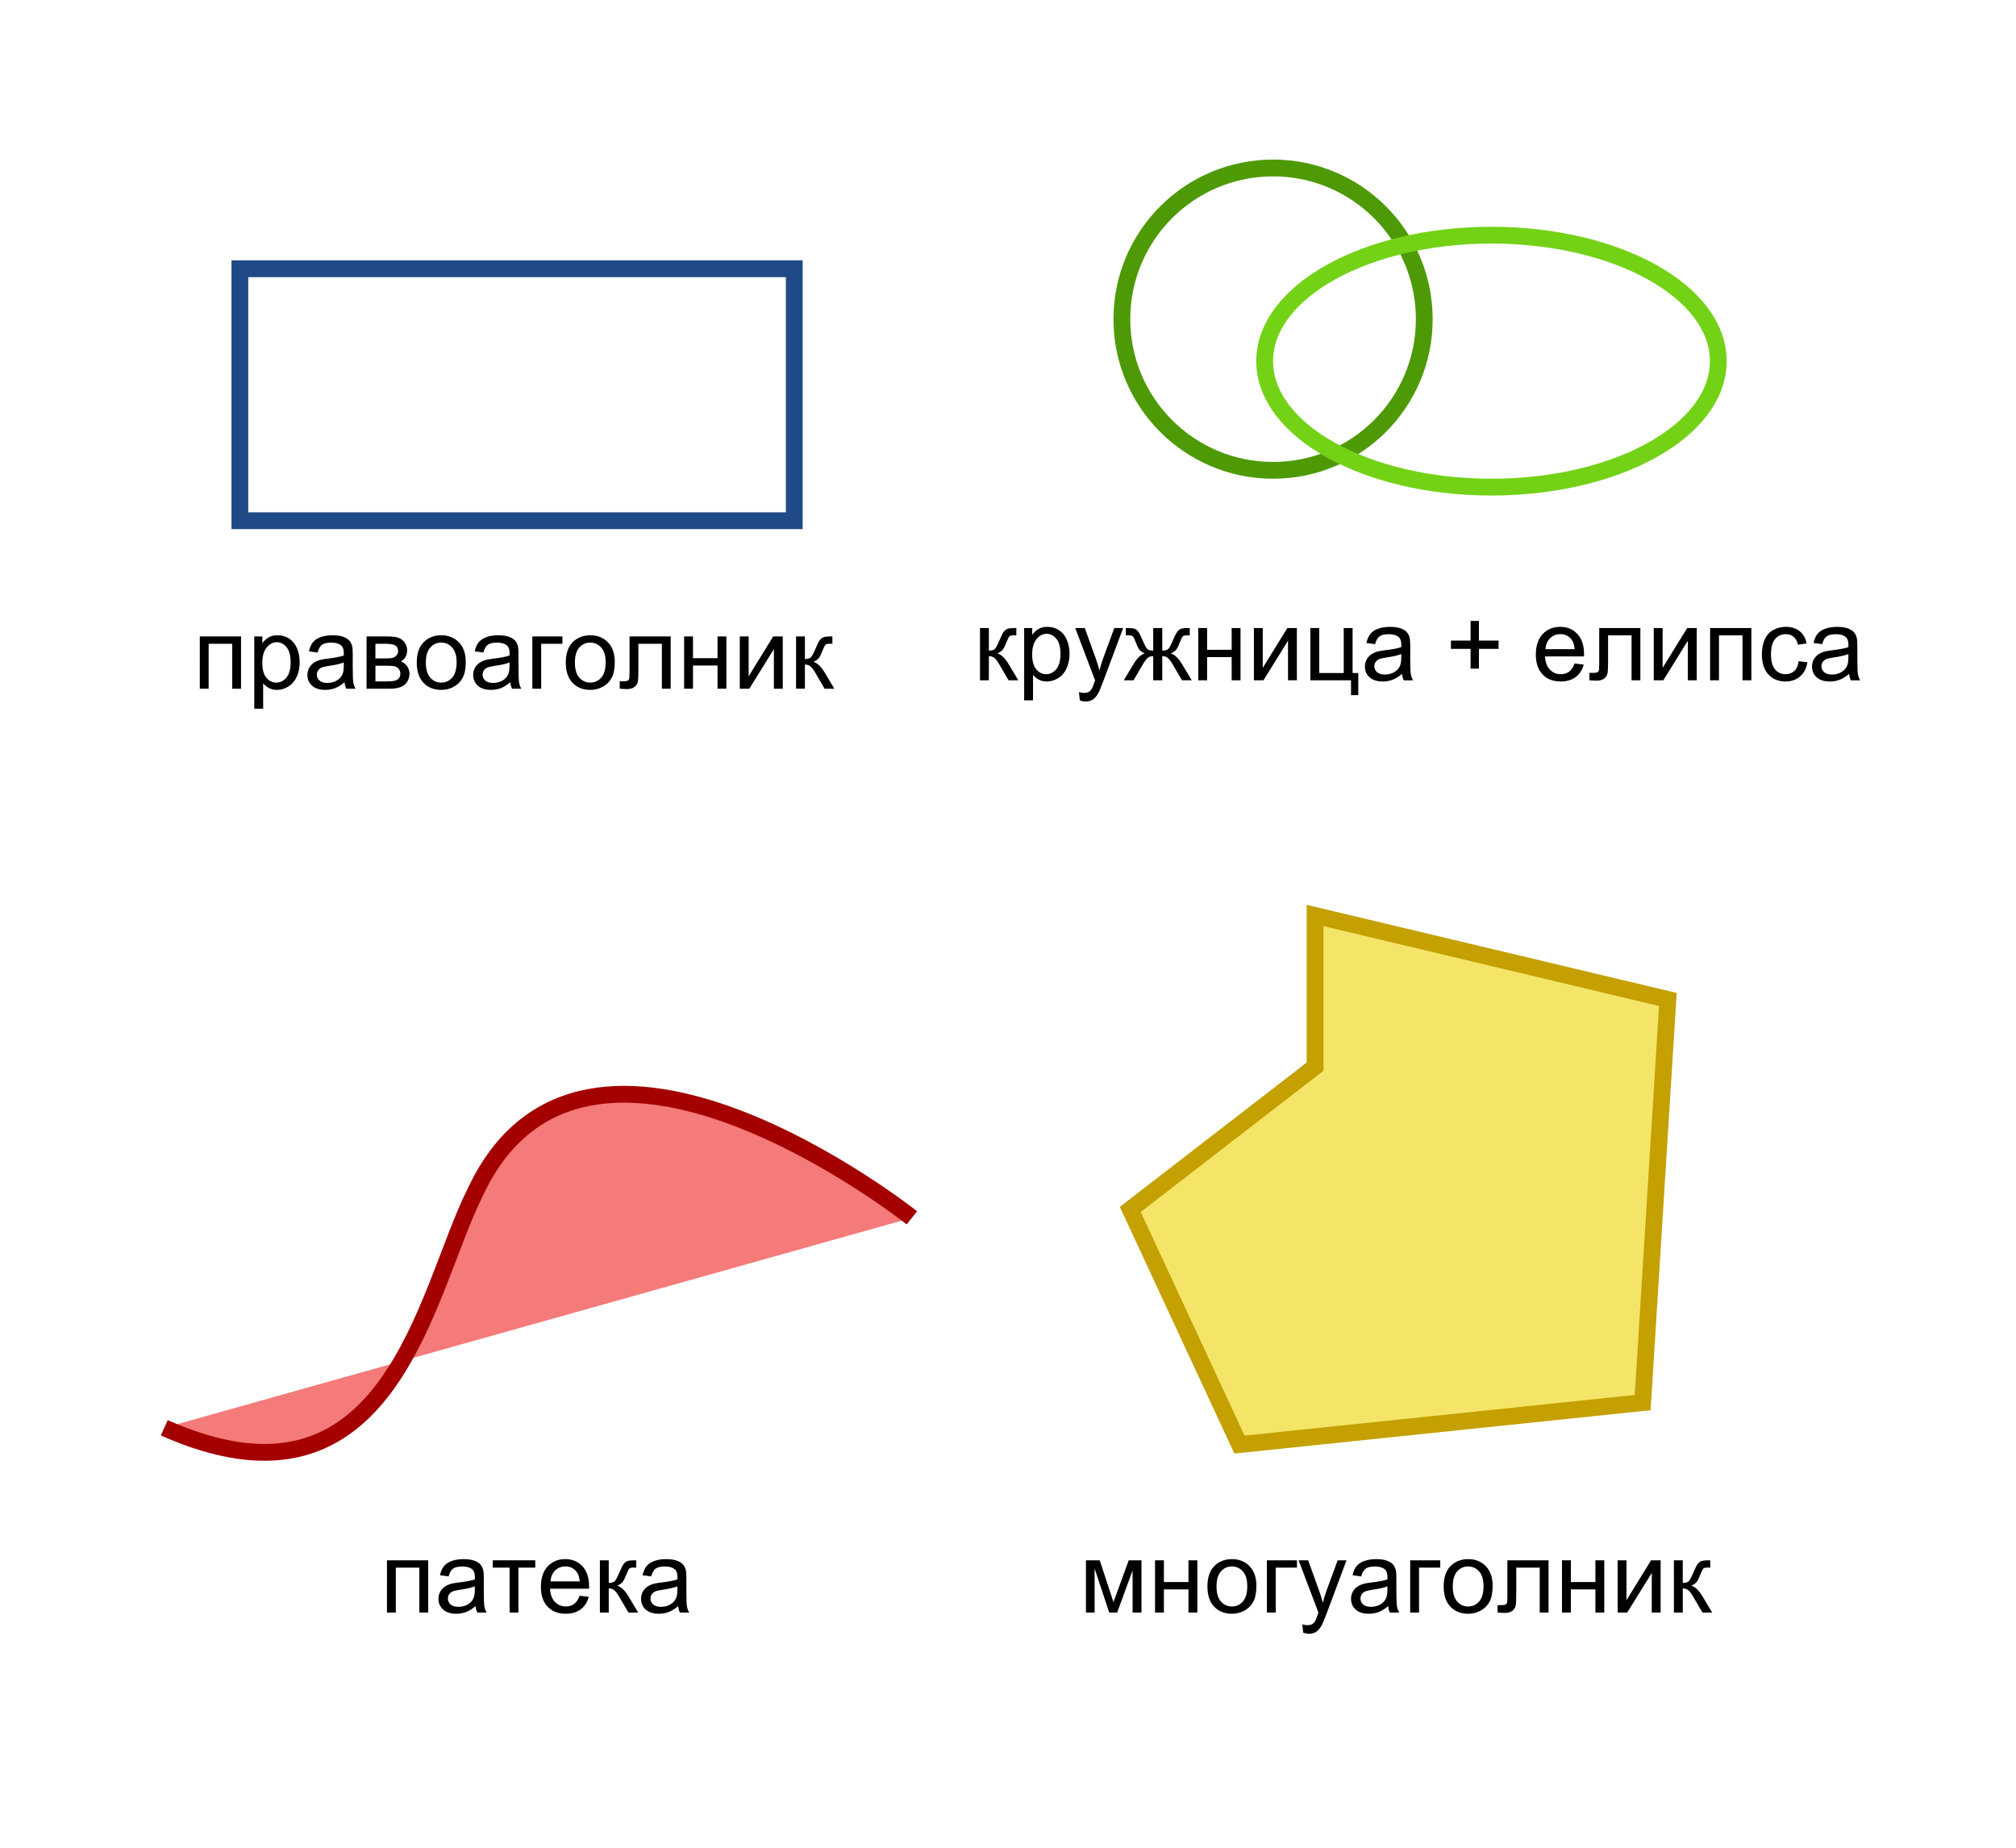 <?xml version="1.0" encoding="UTF-8" standalone="no"?>
<!-- Created by hand! -->

<svg
   xmlns:dc="http://purl.org/dc/elements/1.1/"
   xmlns:cc="http://creativecommons.org/ns#"
   xmlns:rdf="http://www.w3.org/1999/02/22-rdf-syntax-ns#"
   xmlns:svg="http://www.w3.org/2000/svg"
   xmlns="http://www.w3.org/2000/svg"
   xmlns:sodipodi="http://sodipodi.sourceforge.net/DTD/sodipodi-0.dtd"
   xmlns:inkscape="http://www.inkscape.org/namespaces/inkscape"
   version="1.0"
   width="240"
   height="220"
   id="svg2"
   inkscape:version="0.48.2 r9819"
   sodipodi:docname="SVG-Grundelemente_mk.svg">
  <defs
     id="defs24" />
  <sodipodi:namedview
     pagecolor="#ffffff"
     bordercolor="#666666"
     borderopacity="1"
     objecttolerance="10"
     gridtolerance="10"
     guidetolerance="10"
     inkscape:pageopacity="0"
     inkscape:pageshadow="2"
     inkscape:window-width="1440"
     inkscape:window-height="848"
     id="namedview22"
     showgrid="false"
     fit-margin-right="20"
     inkscape:zoom="2.7195313"
     inkscape:cx="113.70842"
     inkscape:cy="113.94222"
     inkscape:window-x="-8"
     inkscape:window-y="-8"
     inkscape:window-maximized="1"
     inkscape:current-layer="svg2" />
  <g
     id="g3019"
     transform="translate(7.556,0)">
    <path
       style="fill:none;stroke:#204a87;stroke-width:2"
       d="m 21,32 66,0 0,30 -66,0 z"
       id="rect4" />
    <g
       style=""
       id="text6">
      <path
         d="m 16.23,75.777 4.91,0 0,6.223 -1.055,0 0,-5.35 -2.801,0 0,5.35 -1.055,0 z"
         style=""
         id="path3033" />
      <path
         d="m 22.717,84.385 0,-8.607 0.961,0 0,0.809 c 0.227,-0.316 0.482,-0.554 0.768,-0.712 0.285,-0.158 0.631,-0.237 1.037,-0.237 0.531,6e-6 1,0.137 1.406,0.41 0.406,0.273 0.713,0.659 0.92,1.157 0.207,0.498 0.311,1.044 0.311,1.638 -7e-6,0.637 -0.114,1.21 -0.343,1.72 -0.229,0.51 -0.561,0.9 -0.996,1.172 -0.436,0.271 -0.894,0.407 -1.374,0.407 -0.352,0 -0.667,-0.074 -0.946,-0.223 -0.279,-0.148 -0.509,-0.336 -0.688,-0.562 l 0,3.029 z m 0.955,-5.461 c -2e-6,0.801 0.162,1.393 0.486,1.775 0.324,0.383 0.717,0.574 1.178,0.574 0.469,10e-7 0.87,-0.198 1.204,-0.595 0.334,-0.396 0.501,-1.011 0.501,-1.843 -5e-6,-0.793 -0.163,-1.387 -0.489,-1.781 -0.326,-0.395 -0.716,-0.592 -1.169,-0.592 -0.449,5e-6 -0.847,0.21 -1.192,0.63 -0.346,0.42 -0.519,1.03 -0.519,1.831 z"
         style=""
         id="path3035" />
      <path
         d="m 33.457,81.232 c -0.391,0.332 -0.767,0.566 -1.128,0.703 -0.361,0.137 -0.749,0.205 -1.163,0.205 -0.684,0 -1.209,-0.167 -1.576,-0.501 -0.367,-0.334 -0.551,-0.761 -0.551,-1.28 0,-0.305 0.069,-0.583 0.208,-0.835 0.139,-0.252 0.32,-0.454 0.545,-0.606 0.225,-0.152 0.478,-0.268 0.759,-0.346 0.207,-0.055 0.52,-0.107 0.938,-0.158 0.852,-0.102 1.479,-0.223 1.881,-0.363 0.004,-0.145 0.006,-0.236 0.006,-0.275 -5e-6,-0.43 -0.1,-0.732 -0.299,-0.908 -0.27,-0.238 -0.67,-0.357 -1.201,-0.357 -0.496,5e-6 -0.862,0.087 -1.099,0.261 -0.236,0.174 -0.411,0.481 -0.524,0.923 l -1.031,-0.141 c 0.094,-0.441 0.248,-0.798 0.463,-1.069 0.215,-0.271 0.525,-0.48 0.932,-0.627 0.406,-0.146 0.877,-0.22 1.412,-0.22 0.531,6e-6 0.963,0.063 1.295,0.188 0.332,0.125 0.576,0.282 0.732,0.472 0.156,0.189 0.266,0.429 0.328,0.718 0.035,0.18 0.053,0.504 0.053,0.973 l 0,1.406 c -6e-6,0.98 0.022,1.601 0.067,1.86 0.045,0.26 0.134,0.509 0.267,0.747 l -1.102,0 c -0.109,-0.219 -0.18,-0.475 -0.211,-0.768 z m -0.088,-2.355 c -0.383,0.156 -0.957,0.289 -1.723,0.398 -0.434,0.062 -0.74,0.133 -0.92,0.211 -0.18,0.078 -0.318,0.192 -0.416,0.343 -0.098,0.15 -0.146,0.317 -0.146,0.501 -1e-6,0.281 0.106,0.516 0.319,0.703 0.213,0.188 0.524,0.281 0.935,0.281 0.406,10e-7 0.768,-0.089 1.084,-0.267 0.316,-0.178 0.549,-0.421 0.697,-0.729 0.113,-0.238 0.17,-0.59 0.17,-1.055 z"
         style=""
         id="path3037" />
      <path
         d="m 36.082,75.777 2.432,0 c 0.598,6e-6 1.042,0.05 1.333,0.149 0.291,0.1 0.541,0.282 0.75,0.548 0.209,0.266 0.313,0.584 0.313,0.955 -5e-6,0.297 -0.062,0.556 -0.185,0.776 -0.123,0.221 -0.308,0.405 -0.554,0.554 0.293,0.098 0.536,0.28 0.729,0.548 0.193,0.268 0.29,0.585 0.29,0.952 -0.039,0.59 -0.25,1.027 -0.633,1.312 C 40.176,81.857 39.619,82 38.889,82 l -2.807,0 z m 1.055,2.619 1.125,0 c 0.449,4e-6 0.758,-0.023 0.926,-0.07 0.168,-0.047 0.318,-0.142 0.451,-0.284 0.133,-0.143 0.199,-0.313 0.199,-0.513 -5e-6,-0.328 -0.116,-0.557 -0.349,-0.686 -0.232,-0.129 -0.63,-0.193 -1.192,-0.193 l -1.16,0 z m 0,2.736 1.389,0 c 0.598,10e-7 1.008,-0.069 1.23,-0.208 0.223,-0.139 0.34,-0.378 0.352,-0.718 -5e-6,-0.199 -0.064,-0.384 -0.193,-0.554 -0.129,-0.17 -0.297,-0.277 -0.504,-0.322 -0.207,-0.045 -0.539,-0.067 -0.996,-0.067 l -1.277,0 z"
         style=""
         id="path3039" />
      <path
         d="m 42.059,78.889 c -10e-7,-1.152 0.32,-2.006 0.961,-2.561 0.535,-0.461 1.187,-0.691 1.957,-0.691 0.855,6e-6 1.555,0.28 2.098,0.841 0.543,0.561 0.814,1.335 0.814,2.323 -6e-6,0.801 -0.12,1.431 -0.36,1.89 -0.24,0.459 -0.59,0.815 -1.049,1.069 -0.459,0.254 -0.96,0.381 -1.503,0.381 -0.871,0 -1.575,-0.279 -2.112,-0.838 -0.537,-0.559 -0.806,-1.363 -0.806,-2.414 z m 1.084,0 c -10e-7,0.797 0.174,1.394 0.521,1.79 0.348,0.396 0.785,0.595 1.312,0.595 0.523,10e-7 0.959,-0.199 1.307,-0.598 0.348,-0.398 0.521,-1.006 0.521,-1.822 -5e-6,-0.77 -0.175,-1.353 -0.524,-1.749 -0.35,-0.396 -0.784,-0.595 -1.304,-0.595 -0.527,5e-6 -0.965,0.197 -1.312,0.592 -0.348,0.395 -0.521,0.99 -0.521,1.787 z"
         style=""
         id="path3041" />
      <path
         d="m 53.191,81.232 c -0.391,0.332 -0.767,0.566 -1.128,0.703 -0.361,0.137 -0.749,0.205 -1.163,0.205 -0.684,0 -1.209,-0.167 -1.576,-0.501 -0.367,-0.334 -0.551,-0.761 -0.551,-1.28 0,-0.305 0.069,-0.583 0.208,-0.835 0.139,-0.252 0.32,-0.454 0.545,-0.606 0.225,-0.152 0.478,-0.268 0.759,-0.346 0.207,-0.055 0.52,-0.107 0.938,-0.158 0.852,-0.102 1.479,-0.223 1.881,-0.363 0.004,-0.145 0.006,-0.236 0.006,-0.275 -5e-6,-0.43 -0.1,-0.732 -0.299,-0.908 -0.27,-0.238 -0.67,-0.357 -1.201,-0.357 -0.496,5e-6 -0.862,0.087 -1.099,0.261 -0.236,0.174 -0.411,0.481 -0.524,0.923 l -1.031,-0.141 c 0.094,-0.441 0.248,-0.798 0.463,-1.069 0.215,-0.271 0.525,-0.48 0.932,-0.627 0.406,-0.146 0.877,-0.22 1.412,-0.22 0.531,6e-6 0.963,0.063 1.295,0.188 0.332,0.125 0.576,0.282 0.732,0.472 0.156,0.189 0.266,0.429 0.328,0.718 0.035,0.18 0.053,0.504 0.053,0.973 l 0,1.406 c -6e-6,0.98 0.022,1.601 0.067,1.86 0.045,0.26 0.134,0.509 0.267,0.747 l -1.102,0 c -0.109,-0.219 -0.18,-0.475 -0.211,-0.768 z m -0.088,-2.355 c -0.383,0.156 -0.957,0.289 -1.723,0.398 -0.434,0.062 -0.74,0.133 -0.92,0.211 -0.18,0.078 -0.318,0.192 -0.416,0.343 -0.098,0.15 -0.146,0.317 -0.146,0.501 -1e-6,0.281 0.106,0.516 0.319,0.703 0.213,0.188 0.524,0.281 0.935,0.281 0.406,10e-7 0.768,-0.089 1.084,-0.267 0.316,-0.178 0.549,-0.421 0.697,-0.729 0.113,-0.238 0.17,-0.59 0.17,-1.055 z"
         style=""
         id="path3043" />
      <path
         d="m 55.816,75.777 3.58,0 0,0.873 -2.525,0 0,5.35 -1.055,0 z"
         style=""
         id="path3045" />
      <path
         d="m 59.801,78.889 c 0,-1.152 0.32,-2.006 0.961,-2.561 0.535,-0.461 1.187,-0.691 1.957,-0.691 0.855,6e-6 1.555,0.28 2.098,0.841 0.543,0.561 0.814,1.335 0.814,2.323 -6e-6,0.801 -0.12,1.431 -0.36,1.89 -0.24,0.459 -0.59,0.815 -1.049,1.069 -0.459,0.254 -0.96,0.381 -1.503,0.381 -0.871,0 -1.575,-0.279 -2.112,-0.838 -0.537,-0.559 -0.806,-1.363 -0.806,-2.414 z m 1.084,0 c -2e-6,0.797 0.174,1.394 0.521,1.79 0.348,0.396 0.785,0.595 1.312,0.595 0.523,10e-7 0.959,-0.199 1.307,-0.598 0.348,-0.398 0.521,-1.006 0.521,-1.822 -5e-6,-0.77 -0.175,-1.353 -0.524,-1.749 -0.35,-0.396 -0.784,-0.595 -1.304,-0.595 -0.527,5e-6 -0.965,0.197 -1.312,0.592 -0.348,0.395 -0.521,0.99 -0.521,1.787 z"
         style=""
         id="path3047" />
      <path
         d="m 67.389,75.777 4.898,0 0,6.223 -1.049,0 0,-5.35 -2.795,0 0,3.1 c -2e-6,0.723 -0.023,1.199 -0.07,1.43 -0.047,0.23 -0.176,0.432 -0.387,0.604 -0.211,0.172 -0.516,0.258 -0.914,0.258 -0.246,0 -0.529,-0.016 -0.85,-0.047 l 0,-0.879 0.463,0 c 0.219,10e-7 0.375,-0.022 0.469,-0.067 0.094,-0.045 0.156,-0.116 0.188,-0.214 0.031,-0.098 0.047,-0.416 0.047,-0.955 z"
         style=""
         id="path3049" />
      <path
         d="m 73.887,75.777 1.055,0 0,2.59 2.924,0 0,-2.59 1.055,0 0,6.223 -1.055,0 0,-2.76 -2.924,0 0,2.76 -1.055,0 z"
         style=""
         id="path3051" />
      <path
         d="m 80.514,75.777 1.055,0 0,4.746 2.924,-4.746 1.137,0 0,6.223 -1.055,0 0,-4.717 L 81.65,82 80.514,82 z"
         style=""
         id="path3053" />
      <path
         d="m 87.211,75.777 1.055,0 0,2.689 c 0.336,3e-6 0.571,-0.064 0.706,-0.193 0.135,-0.129 0.333,-0.504 0.595,-1.125 0.207,-0.492 0.375,-0.816 0.504,-0.973 0.129,-0.156 0.277,-0.262 0.445,-0.316 0.168,-0.055 0.437,-0.082 0.809,-0.082 l 0.211,0 0,0.873 -0.293,-0.006 c -0.277,6e-6 -0.455,0.041 -0.533,0.123 -0.082,0.086 -0.207,0.342 -0.375,0.768 -0.16,0.406 -0.307,0.688 -0.439,0.844 -0.133,0.156 -0.338,0.299 -0.615,0.428 0.453,0.121 0.898,0.543 1.336,1.266 L 91.77,82 l -1.16,0 -1.125,-1.928 c -0.23,-0.387 -0.432,-0.642 -0.604,-0.765 -0.172,-0.123 -0.377,-0.185 -0.615,-0.185 l 0,2.877 -1.055,0 z"
         style=""
         id="path3055" />
    </g>
    <g
       id="g3003">
      <path
         style="fill:none;stroke:#4e9a06;stroke-width:2"
         d="m 162,38 c 0,9.941 -8.059,18 -18,18 -9.941,0 -18,-8.059 -18,-18 0,-9.941 8.059,-18 18,-18 9.941,0 18,8.059 18,18 z"
         id="circle8" />
      <path
         style="fill:none;stroke:#73d216;stroke-width:2"
         d="m 197,43 c 0,8.284 -12.088,15 -27,15 -14.912,0 -27,-6.716 -27,-15 0,-8.284 12.088,-15 27,-15 14.912,0 27,6.716 27,15 z"
         id="ellipse10" />
    </g>
    <g
       style=""
       id="text12">
      <path
         d="m 109.111,74.777 1.055,0 0,2.689 c 0.336,3e-6 0.571,-0.064 0.706,-0.193 0.135,-0.129 0.333,-0.504 0.595,-1.125 0.207,-0.492 0.375,-0.816 0.504,-0.973 0.129,-0.156 0.277,-0.262 0.445,-0.316 0.168,-0.055 0.437,-0.082 0.809,-0.082 l 0.211,0 0,0.873 -0.293,-0.006 c -0.277,6e-6 -0.455,0.041 -0.533,0.123 -0.082,0.086 -0.207,0.342 -0.375,0.768 -0.16,0.406 -0.307,0.688 -0.439,0.844 -0.133,0.156 -0.338,0.299 -0.615,0.428 0.453,0.121 0.898,0.543 1.336,1.266 L 113.67,81 l -1.16,0 -1.125,-1.928 c -0.23,-0.387 -0.432,-0.642 -0.604,-0.765 -0.172,-0.123 -0.377,-0.185 -0.615,-0.185 l 0,2.877 -1.055,0 z"
         style=""
         id="path3060" />
      <path
         d="m 114.367,83.385 0,-8.607 0.961,0 0,0.809 c 0.227,-0.316 0.482,-0.554 0.768,-0.712 0.285,-0.158 0.631,-0.237 1.037,-0.237 0.531,6e-6 1,0.137 1.406,0.41 0.406,0.273 0.713,0.659 0.92,1.157 0.207,0.498 0.311,1.044 0.311,1.638 0,0.637 -0.114,1.21 -0.343,1.72 -0.229,0.51 -0.561,0.9 -0.996,1.172 -0.436,0.271 -0.894,0.407 -1.374,0.407 -0.352,0 -0.667,-0.074 -0.946,-0.223 -0.279,-0.148 -0.509,-0.336 -0.688,-0.562 l 0,3.029 z m 0.955,-5.461 c -1e-5,0.801 0.162,1.393 0.486,1.775 0.324,0.383 0.717,0.574 1.178,0.574 0.469,10e-7 0.87,-0.198 1.204,-0.595 0.334,-0.396 0.501,-1.011 0.501,-1.843 -1e-5,-0.793 -0.163,-1.387 -0.489,-1.781 -0.326,-0.395 -0.716,-0.592 -1.169,-0.592 -0.449,5e-6 -0.847,0.21 -1.192,0.63 -0.346,0.42 -0.519,1.03 -0.519,1.831 z"
         style=""
         id="path3062" />
      <path
         d="m 121,83.396 -0.117,-0.99 c 0.23,0.062 0.432,0.094 0.604,0.094 0.234,-10e-7 0.422,-0.039 0.562,-0.117 0.141,-0.078 0.256,-0.188 0.346,-0.328 0.066,-0.105 0.174,-0.367 0.322,-0.785 0.019,-0.059 0.051,-0.145 0.094,-0.258 l -2.361,-6.234 1.137,0 1.295,3.604 c 0.168,0.457 0.318,0.938 0.451,1.441 0.121,-0.484 0.266,-0.957 0.434,-1.418 l 1.33,-3.627 1.055,0 -2.367,6.328 c -0.254,0.684 -0.451,1.154 -0.592,1.412 -0.188,0.348 -0.402,0.603 -0.645,0.765 -0.242,0.162 -0.531,0.243 -0.867,0.243 -0.203,-3e-6 -0.43,-0.043 -0.68,-0.129 z"
         style=""
         id="path3064" />
      <path
         d="m 130.809,74.777 0,2.689 c 0.336,3e-6 0.572,-0.064 0.709,-0.193 0.137,-0.129 0.336,-0.504 0.598,-1.125 0.246,-0.59 0.467,-0.967 0.662,-1.131 0.191,-0.16 0.496,-0.24 0.914,-0.24 l 0.387,0 0,0.873 -0.287,-0.006 c -0.281,6e-6 -0.461,0.041 -0.539,0.123 -0.082,0.086 -0.207,0.342 -0.375,0.768 -0.156,0.406 -0.301,0.688 -0.434,0.844 -0.133,0.156 -0.34,0.299 -0.621,0.428 0.457,0.121 0.902,0.543 1.336,1.266 L 134.318,81 l -1.16,0 -1.131,-1.928 c -0.23,-0.391 -0.432,-0.646 -0.604,-0.768 -0.172,-0.121 -0.377,-0.182 -0.615,-0.182 l 0,2.877 -1.078,0 0,-2.877 c -0.234,3e-6 -0.438,0.06 -0.609,0.179 -0.172,0.119 -0.373,0.376 -0.604,0.771 L 127.387,81 l -1.16,0 1.154,-1.928 c 0.438,-0.723 0.885,-1.145 1.342,-1.266 -0.313,-0.145 -0.531,-0.302 -0.656,-0.472 -0.125,-0.17 -0.313,-0.575 -0.562,-1.216 -0.086,-0.215 -0.178,-0.348 -0.275,-0.398 -0.102,-0.051 -0.252,-0.076 -0.451,-0.076 -0.051,6e-6 -0.154,0.002 -0.311,0.006 l 0,-0.873 0.146,0 c 0.406,6e-6 0.692,0.024 0.858,0.073 0.166,0.049 0.314,0.152 0.445,0.311 0.131,0.158 0.302,0.487 0.513,0.987 0.258,0.613 0.454,0.986 0.589,1.119 0.135,0.133 0.372,0.199 0.712,0.199 l 0,-2.689 z"
         style=""
         id="path3066" />
      <path
         d="m 135.092,74.777 1.055,0 0,2.59 2.924,0 0,-2.59 1.055,0 0,6.223 -1.055,0 0,-2.76 -2.924,0 0,2.76 -1.055,0 z"
         style=""
         id="path3068" />
      <path
         d="m 141.719,74.777 1.055,0 0,4.746 2.924,-4.746 1.137,0 0,6.223 -1.055,0 0,-4.717 L 142.855,81 l -1.137,0 z"
         style=""
         id="path3070" />
      <path
         d="m 148.439,74.777 1.055,0 0,5.355 2.918,0 0,-5.355 1.055,0 0,5.355 0.68,0 0,2.631 -0.867,0 0,-1.764 -4.84,0 z"
         style=""
         id="path3072" />
      <path
         d="m 159.35,80.232 c -0.391,0.332 -0.767,0.566 -1.128,0.703 -0.361,0.137 -0.749,0.205 -1.163,0.205 -0.684,0 -1.209,-0.167 -1.576,-0.501 -0.367,-0.334 -0.551,-0.761 -0.551,-1.28 0,-0.305 0.069,-0.583 0.208,-0.835 0.139,-0.252 0.32,-0.454 0.545,-0.606 0.225,-0.152 0.478,-0.268 0.759,-0.346 0.207,-0.055 0.52,-0.107 0.938,-0.158 0.852,-0.102 1.479,-0.223 1.881,-0.363 0.004,-0.145 0.006,-0.236 0.006,-0.275 -1e-5,-0.43 -0.1,-0.732 -0.299,-0.908 -0.27,-0.238 -0.67,-0.357 -1.201,-0.357 -0.496,5e-6 -0.862,0.087 -1.099,0.261 -0.236,0.174 -0.411,0.481 -0.524,0.923 l -1.031,-0.141 c 0.094,-0.441 0.248,-0.798 0.463,-1.069 0.215,-0.271 0.525,-0.48 0.932,-0.627 0.406,-0.146 0.877,-0.22 1.412,-0.22 0.531,6e-6 0.963,0.063 1.295,0.188 0.332,0.125 0.576,0.282 0.732,0.472 0.156,0.189 0.266,0.429 0.328,0.718 0.035,0.18 0.053,0.504 0.053,0.973 l 0,1.406 c 0,0.98 0.022,1.601 0.067,1.86 0.045,0.26 0.134,0.509 0.267,0.747 l -1.102,0 c -0.109,-0.219 -0.18,-0.475 -0.211,-0.768 z m -0.088,-2.355 c -0.383,0.156 -0.957,0.289 -1.723,0.398 -0.434,0.062 -0.74,0.133 -0.92,0.211 -0.18,0.078 -0.318,0.192 -0.416,0.343 -0.098,0.15 -0.146,0.317 -0.146,0.501 0,0.281 0.106,0.516 0.319,0.703 0.213,0.188 0.524,0.281 0.935,0.281 0.406,10e-7 0.768,-0.089 1.084,-0.267 0.316,-0.178 0.549,-0.421 0.697,-0.729 0.113,-0.238 0.17,-0.59 0.17,-1.055 z"
         style=""
         id="path3074" />
      <path
         d="m 167.512,79.611 0,-2.355 -2.338,0 0,-0.984 2.338,0 0,-2.338 0.996,0 0,2.338 2.338,0 0,0.984 -2.338,0 0,2.355 z"
         style=""
         id="path3076" />
      <path
         d="m 179.893,78.996 1.09,0.135 c -0.172,0.637 -0.49,1.131 -0.955,1.482 -0.465,0.352 -1.059,0.527 -1.781,0.527 -0.91,0 -1.632,-0.28 -2.165,-0.841 -0.533,-0.561 -0.8,-1.347 -0.8,-2.358 0,-1.047 0.27,-1.859 0.809,-2.438 0.539,-0.578 1.238,-0.867 2.098,-0.867 0.832,6e-6 1.512,0.283 2.039,0.85 0.527,0.566 0.791,1.363 0.791,2.391 -1e-5,0.062 -0.002,0.156 -0.006,0.281 l -4.641,0 c 0.039,0.684 0.232,1.207 0.58,1.57 0.348,0.363 0.781,0.545 1.301,0.545 0.387,10e-7 0.717,-0.102 0.99,-0.305 0.273,-0.203 0.49,-0.527 0.65,-0.973 z m -3.463,-1.705 3.475,0 c -0.047,-0.523 -0.18,-0.916 -0.398,-1.178 -0.336,-0.406 -0.771,-0.609 -1.307,-0.609 -0.484,6e-6 -0.892,0.162 -1.222,0.486 -0.33,0.324 -0.513,0.758 -0.548,1.301 z"
         style=""
         id="path3078" />
      <path
         d="m 182.828,74.777 4.898,0 0,6.223 -1.049,0 0,-5.35 -2.795,0 0,3.1 c 0,0.723 -0.023,1.199 -0.07,1.43 -0.047,0.23 -0.176,0.432 -0.387,0.604 -0.211,0.172 -0.516,0.258 -0.914,0.258 -0.246,0 -0.529,-0.016 -0.85,-0.047 l 0,-0.879 0.463,0 c 0.219,10e-7 0.375,-0.022 0.469,-0.067 0.094,-0.045 0.156,-0.116 0.188,-0.214 0.031,-0.098 0.047,-0.416 0.047,-0.955 z"
         style=""
         id="path3080" />
      <path
         d="m 189.32,74.777 1.055,0 0,4.746 2.924,-4.746 1.137,0 0,6.223 -1.055,0 0,-4.717 L 190.457,81 l -1.137,0 z"
         style=""
         id="path3082" />
      <path
         d="m 196.029,74.777 4.91,0 0,6.223 -1.055,0 0,-5.35 -2.801,0 0,5.35 -1.055,0 z"
         style=""
         id="path3084" />
      <path
         d="m 206.576,78.721 1.037,0.135 c -0.113,0.715 -0.403,1.274 -0.87,1.679 -0.467,0.404 -1.04,0.606 -1.72,0.606 -0.852,0 -1.536,-0.278 -2.054,-0.835 -0.518,-0.557 -0.776,-1.354 -0.776,-2.394 0,-0.672 0.111,-1.26 0.334,-1.764 0.223,-0.504 0.562,-0.882 1.017,-1.134 0.455,-0.252 0.95,-0.378 1.485,-0.378 0.676,6e-6 1.229,0.171 1.658,0.513 0.43,0.342 0.705,0.827 0.826,1.456 l -1.025,0.158 c -0.098,-0.418 -0.271,-0.732 -0.519,-0.943 -0.248,-0.211 -0.548,-0.316 -0.899,-0.316 -0.531,6e-6 -0.963,0.19 -1.295,0.571 -0.332,0.381 -0.498,0.983 -0.498,1.808 0,0.836 0.16,1.443 0.48,1.822 0.32,0.379 0.738,0.568 1.254,0.568 0.414,10e-7 0.76,-0.127 1.037,-0.381 0.277,-0.254 0.453,-0.645 0.527,-1.172 z"
         style=""
         id="path3086" />
      <path
         d="m 212.576,80.232 c -0.391,0.332 -0.767,0.566 -1.128,0.703 -0.361,0.137 -0.749,0.205 -1.163,0.205 -0.684,0 -1.209,-0.167 -1.576,-0.501 -0.367,-0.334 -0.551,-0.761 -0.551,-1.28 0,-0.305 0.069,-0.583 0.208,-0.835 0.139,-0.252 0.32,-0.454 0.545,-0.606 0.225,-0.152 0.478,-0.268 0.759,-0.346 0.207,-0.055 0.52,-0.107 0.938,-0.158 0.852,-0.102 1.479,-0.223 1.881,-0.363 0.004,-0.145 0.006,-0.236 0.006,-0.275 0,-0.43 -0.1,-0.732 -0.299,-0.908 -0.27,-0.238 -0.67,-0.357 -1.201,-0.357 -0.496,5e-6 -0.862,0.087 -1.099,0.261 -0.236,0.174 -0.411,0.481 -0.524,0.923 l -1.031,-0.141 c 0.094,-0.441 0.248,-0.798 0.463,-1.069 0.215,-0.271 0.525,-0.48 0.932,-0.627 0.406,-0.146 0.877,-0.22 1.412,-0.22 0.531,6e-6 0.963,0.063 1.295,0.188 0.332,0.125 0.576,0.282 0.732,0.472 0.156,0.189 0.266,0.429 0.328,0.718 0.035,0.18 0.053,0.504 0.053,0.973 l 0,1.406 c -1e-5,0.98 0.022,1.601 0.067,1.86 0.045,0.26 0.134,0.509 0.267,0.747 l -1.102,0 c -0.109,-0.219 -0.18,-0.475 -0.211,-0.768 z m -0.088,-2.355 c -0.383,0.156 -0.957,0.289 -1.723,0.398 -0.434,0.062 -0.74,0.133 -0.92,0.211 -0.18,0.078 -0.318,0.192 -0.416,0.343 -0.098,0.15 -0.146,0.317 -0.146,0.501 0,0.281 0.106,0.516 0.319,0.703 0.213,0.188 0.524,0.281 0.935,0.281 0.406,10e-7 0.768,-0.089 1.084,-0.267 0.316,-0.178 0.549,-0.421 0.697,-0.729 0.113,-0.238 0.17,-0.59 0.17,-1.055 z"
         style=""
         id="path3088" />
    </g>
    <path
       id="path14"
       d="m 12,170 c 27,12 31,-16 37,-28 13,-28 52,3 52,3"
       inkscape:connector-curvature="0"
       style="fill:#ef2929;fill-opacity:0.62;stroke:#a40000;stroke-width:2" />
    <path
       id="path16"
       d="m 149,109 0,18 -22,17 13,28 48,-5 3,-48 -42,-10 z"
       inkscape:connector-curvature="0"
       style="fill:#edd400;fill-opacity:0.59;stroke:#c4a000;stroke-width:2" />
    <g
       style=""
       id="text18">
      <path
         d="m 38.512,185.777 4.91,0 0,6.223 -1.055,0 0,-5.35 -2.801,0 0,5.35 -1.055,0 z"
         style=""
         id="path3091" />
      <path
         d="m 49.059,191.232 c -0.391,0.332 -0.767,0.566 -1.128,0.703 -0.361,0.137 -0.749,0.205 -1.163,0.205 -0.684,0 -1.209,-0.167 -1.576,-0.501 -0.367,-0.334 -0.551,-0.761 -0.551,-1.28 0,-0.305 0.069,-0.583 0.208,-0.835 0.139,-0.252 0.32,-0.454 0.545,-0.606 0.225,-0.152 0.478,-0.268 0.759,-0.346 0.207,-0.055 0.52,-0.107 0.938,-0.158 0.852,-0.102 1.479,-0.223 1.881,-0.363 0.004,-0.145 0.006,-0.236 0.006,-0.275 -4e-6,-0.43 -0.1,-0.732 -0.299,-0.908 -0.27,-0.238 -0.67,-0.357 -1.201,-0.357 -0.496,0 -0.862,0.087 -1.099,0.261 -0.236,0.174 -0.411,0.481 -0.524,0.923 l -1.031,-0.141 c 0.094,-0.441 0.248,-0.798 0.463,-1.069 0.215,-0.271 0.525,-0.48 0.932,-0.627 0.406,-0.146 0.877,-0.22 1.412,-0.22 0.531,1e-5 0.963,0.062 1.295,0.188 0.332,0.125 0.576,0.282 0.732,0.472 0.156,0.189 0.266,0.429 0.328,0.718 0.035,0.18 0.053,0.504 0.053,0.973 l 0,1.406 c -5e-6,0.98 0.022,1.601 0.067,1.86 0.045,0.26 0.134,0.509 0.267,0.747 l -1.102,0 c -0.109,-0.219 -0.18,-0.475 -0.211,-0.768 z m -0.088,-2.355 c -0.383,0.156 -0.957,0.289 -1.723,0.398 -0.434,0.062 -0.74,0.133 -0.92,0.211 -0.18,0.078 -0.318,0.192 -0.416,0.343 -0.098,0.15 -0.146,0.317 -0.146,0.501 -2e-6,0.281 0.106,0.516 0.319,0.703 0.213,0.188 0.524,0.281 0.935,0.281 0.406,0 0.768,-0.089 1.084,-0.267 0.316,-0.178 0.549,-0.421 0.697,-0.729 0.113,-0.238 0.17,-0.59 0.17,-1.055 z"
         style=""
         id="path3093" />
      <path
         d="m 51.109,185.777 5.057,0 0,0.873 -2.004,0 0,5.35 -1.049,0 0,-5.35 -2.004,0 z"
         style=""
         id="path3095" />
      <path
         d="m 61.445,189.996 1.09,0.135 c -0.172,0.637 -0.49,1.131 -0.955,1.482 -0.465,0.352 -1.059,0.527 -1.781,0.527 -0.91,0 -1.632,-0.28 -2.165,-0.841 -0.533,-0.561 -0.8,-1.347 -0.8,-2.358 0,-1.047 0.27,-1.859 0.809,-2.438 0.539,-0.578 1.238,-0.867 2.098,-0.867 0.832,1e-5 1.512,0.283 2.039,0.85 0.527,0.566 0.791,1.363 0.791,2.391 -6e-6,0.062 -0.002,0.156 -0.006,0.281 l -4.641,0 c 0.039,0.684 0.232,1.207 0.58,1.57 0.348,0.363 0.781,0.545 1.301,0.545 0.387,0 0.717,-0.102 0.99,-0.305 0.273,-0.203 0.49,-0.527 0.65,-0.973 z m -3.463,-1.705 3.475,0 c -0.047,-0.523 -0.18,-0.916 -0.398,-1.178 -0.336,-0.406 -0.771,-0.609 -1.307,-0.609 -0.484,0 -0.892,0.162 -1.222,0.486 -0.33,0.324 -0.513,0.758 -0.548,1.301 z"
         style=""
         id="path3097" />
      <path
         d="m 63.859,185.777 1.055,0 0,2.689 c 0.336,0 0.571,-0.064 0.706,-0.193 0.135,-0.129 0.333,-0.504 0.595,-1.125 0.207,-0.492 0.375,-0.816 0.504,-0.973 0.129,-0.156 0.277,-0.262 0.445,-0.316 0.168,-0.055 0.437,-0.082 0.809,-0.082 l 0.211,0 0,0.873 -0.293,-0.006 c -0.277,1e-5 -0.455,0.041 -0.533,0.123 -0.082,0.086 -0.207,0.342 -0.375,0.768 -0.16,0.406 -0.307,0.688 -0.439,0.844 -0.133,0.156 -0.338,0.299 -0.615,0.428 0.453,0.121 0.898,0.543 1.336,1.266 L 68.418,192 l -1.16,0 -1.125,-1.928 c -0.23,-0.387 -0.432,-0.642 -0.604,-0.765 -0.172,-0.123 -0.377,-0.185 -0.615,-0.185 l 0,2.877 -1.055,0 z"
         style=""
         id="path3099" />
      <path
         d="m 73.176,191.232 c -0.391,0.332 -0.767,0.566 -1.128,0.703 -0.361,0.137 -0.749,0.205 -1.163,0.205 -0.684,0 -1.209,-0.167 -1.576,-0.501 -0.367,-0.334 -0.551,-0.761 -0.551,-1.28 0,-0.305 0.069,-0.583 0.208,-0.835 0.139,-0.252 0.32,-0.454 0.545,-0.606 0.225,-0.152 0.478,-0.268 0.759,-0.346 0.207,-0.055 0.52,-0.107 0.938,-0.158 0.852,-0.102 1.479,-0.223 1.881,-0.363 0.004,-0.145 0.006,-0.236 0.006,-0.275 -5e-6,-0.43 -0.1,-0.732 -0.299,-0.908 -0.27,-0.238 -0.67,-0.357 -1.201,-0.357 -0.496,0 -0.862,0.087 -1.099,0.261 -0.236,0.174 -0.411,0.481 -0.524,0.923 l -1.031,-0.141 c 0.094,-0.441 0.248,-0.798 0.463,-1.069 0.215,-0.271 0.525,-0.48 0.932,-0.627 0.406,-0.146 0.877,-0.22 1.412,-0.22 0.531,1e-5 0.963,0.062 1.295,0.188 0.332,0.125 0.576,0.282 0.732,0.472 0.156,0.189 0.266,0.429 0.328,0.718 0.035,0.18 0.053,0.504 0.053,0.973 l 0,1.406 c -6e-6,0.98 0.022,1.601 0.067,1.86 0.045,0.26 0.134,0.509 0.267,0.747 l -1.102,0 c -0.109,-0.219 -0.18,-0.475 -0.211,-0.768 z m -0.088,-2.355 c -0.383,0.156 -0.957,0.289 -1.723,0.398 -0.434,0.062 -0.74,0.133 -0.92,0.211 -0.18,0.078 -0.318,0.192 -0.416,0.343 -0.098,0.15 -0.146,0.317 -0.146,0.501 -10e-7,0.281 0.106,0.516 0.319,0.703 0.213,0.188 0.524,0.281 0.935,0.281 0.406,0 0.768,-0.089 1.084,-0.267 0.316,-0.178 0.549,-0.421 0.697,-0.729 0.113,-0.238 0.17,-0.59 0.17,-1.055 z"
         style=""
         id="path3101" />
    </g>
    <g
       style=""
       id="text20">
      <path
         d="m 121.723,185.777 1.641,0 1.635,4.98 1.816,-4.98 1.518,0 0,6.223 -1.055,0 0,-5.01 -1.84,5.01 -0.943,0 -1.74,-5.25 0,5.25 -1.031,0 z"
         style=""
         id="path3104" />
      <path
         d="m 129.949,185.777 1.055,0 0,2.59 2.924,0 0,-2.59 1.055,0 0,6.223 -1.055,0 0,-2.76 -2.924,0 0,2.76 -1.055,0 z"
         style=""
         id="path3106" />
      <path
         d="m 136.184,188.889 c 0,-1.152 0.32,-2.006 0.961,-2.561 0.535,-0.461 1.188,-0.691 1.957,-0.691 0.855,1e-5 1.555,0.28 2.098,0.841 0.543,0.561 0.814,1.335 0.814,2.323 0,0.801 -0.12,1.431 -0.36,1.89 -0.24,0.459 -0.59,0.815 -1.049,1.069 -0.459,0.254 -0.96,0.381 -1.503,0.381 -0.871,0 -1.575,-0.279 -2.112,-0.838 -0.537,-0.559 -0.806,-1.363 -0.806,-2.414 z m 1.084,0 c 0,0.797 0.174,1.394 0.521,1.79 0.348,0.396 0.785,0.595 1.312,0.595 0.523,0 0.959,-0.199 1.307,-0.598 0.348,-0.398 0.521,-1.006 0.521,-1.822 -1e-5,-0.77 -0.175,-1.353 -0.524,-1.749 -0.35,-0.396 -0.784,-0.595 -1.304,-0.595 -0.527,0 -0.965,0.197 -1.312,0.592 -0.348,0.395 -0.521,0.99 -0.521,1.787 z"
         style=""
         id="path3108" />
      <path
         d="m 143.262,185.777 3.58,0 0,0.873 -2.525,0 0,5.35 -1.055,0 z"
         style=""
         id="path3110" />
      <path
         d="m 147.592,194.396 -0.117,-0.99 c 0.23,0.062 0.432,0.094 0.604,0.094 0.234,0 0.422,-0.039 0.562,-0.117 0.141,-0.078 0.256,-0.188 0.346,-0.328 0.066,-0.105 0.174,-0.367 0.322,-0.785 0.019,-0.059 0.051,-0.145 0.094,-0.258 l -2.361,-6.234 1.137,0 1.295,3.604 c 0.168,0.457 0.318,0.938 0.451,1.441 0.121,-0.484 0.266,-0.957 0.434,-1.418 l 1.33,-3.627 1.055,0 -2.367,6.328 c -0.254,0.684 -0.451,1.154 -0.592,1.412 -0.188,0.348 -0.402,0.603 -0.645,0.765 -0.242,0.162 -0.531,0.243 -0.867,0.243 -0.203,0 -0.43,-0.043 -0.68,-0.129 z"
         style=""
         id="path3112" />
      <path
         d="m 157.699,191.232 c -0.391,0.332 -0.767,0.566 -1.128,0.703 -0.361,0.137 -0.749,0.205 -1.163,0.205 -0.684,0 -1.209,-0.167 -1.576,-0.501 -0.367,-0.334 -0.551,-0.761 -0.551,-1.28 0,-0.305 0.069,-0.583 0.208,-0.835 0.139,-0.252 0.32,-0.454 0.545,-0.606 0.225,-0.152 0.478,-0.268 0.759,-0.346 0.207,-0.055 0.52,-0.107 0.938,-0.158 0.852,-0.102 1.479,-0.223 1.881,-0.363 0.004,-0.145 0.006,-0.236 0.006,-0.275 -1e-5,-0.43 -0.1,-0.732 -0.299,-0.908 -0.27,-0.238 -0.67,-0.357 -1.201,-0.357 -0.496,0 -0.862,0.087 -1.099,0.261 -0.236,0.174 -0.411,0.481 -0.524,0.923 l -1.031,-0.141 c 0.094,-0.441 0.248,-0.798 0.463,-1.069 0.215,-0.271 0.525,-0.48 0.932,-0.627 0.406,-0.146 0.877,-0.22 1.412,-0.22 0.531,1e-5 0.963,0.062 1.295,0.188 0.332,0.125 0.576,0.282 0.732,0.472 0.156,0.189 0.266,0.429 0.328,0.718 0.035,0.18 0.053,0.504 0.053,0.973 l 0,1.406 c 0,0.98 0.022,1.601 0.067,1.86 0.045,0.26 0.134,0.509 0.267,0.747 l -1.102,0 c -0.109,-0.219 -0.18,-0.475 -0.211,-0.768 z m -0.088,-2.355 c -0.383,0.156 -0.957,0.289 -1.723,0.398 -0.434,0.062 -0.74,0.133 -0.92,0.211 -0.18,0.078 -0.318,0.192 -0.416,0.343 -0.098,0.15 -0.146,0.317 -0.146,0.501 0,0.281 0.106,0.516 0.319,0.703 0.213,0.188 0.524,0.281 0.935,0.281 0.406,0 0.768,-0.089 1.084,-0.267 0.316,-0.178 0.549,-0.421 0.697,-0.729 0.113,-0.238 0.17,-0.59 0.17,-1.055 z"
         style=""
         id="path3114" />
      <path
         d="m 160.324,185.777 3.58,0 0,0.873 -2.525,0 0,5.35 -1.055,0 z"
         style=""
         id="path3116" />
      <path
         d="m 164.309,188.889 c 0,-1.152 0.32,-2.006 0.961,-2.561 0.535,-0.461 1.188,-0.691 1.957,-0.691 0.855,1e-5 1.555,0.28 2.098,0.841 0.543,0.561 0.814,1.335 0.814,2.323 0,0.801 -0.12,1.431 -0.36,1.89 -0.24,0.459 -0.59,0.815 -1.049,1.069 -0.459,0.254 -0.96,0.381 -1.503,0.381 -0.871,0 -1.575,-0.279 -2.112,-0.838 -0.537,-0.559 -0.806,-1.363 -0.806,-2.414 z m 1.084,0 c 0,0.797 0.174,1.394 0.521,1.79 0.348,0.396 0.785,0.595 1.312,0.595 0.523,0 0.959,-0.199 1.307,-0.598 0.348,-0.398 0.521,-1.006 0.521,-1.822 -1e-5,-0.77 -0.175,-1.353 -0.524,-1.749 -0.35,-0.396 -0.784,-0.595 -1.304,-0.595 -0.527,0 -0.965,0.197 -1.312,0.592 -0.348,0.395 -0.521,0.99 -0.521,1.787 z"
         style=""
         id="path3118" />
      <path
         d="m 171.896,185.777 4.898,0 0,6.223 -1.049,0 0,-5.35 -2.795,0 0,3.1 c 0,0.723 -0.023,1.199 -0.07,1.43 -0.047,0.23 -0.176,0.432 -0.387,0.604 -0.211,0.172 -0.516,0.258 -0.914,0.258 -0.246,0 -0.529,-0.016 -0.85,-0.047 l 0,-0.879 0.463,0 c 0.219,1e-5 0.375,-0.022 0.469,-0.067 0.094,-0.045 0.156,-0.116 0.188,-0.214 0.031,-0.098 0.047,-0.416 0.047,-0.955 z"
         style=""
         id="path3120" />
      <path
         d="m 178.395,185.777 1.055,0 0,2.59 2.924,0 0,-2.59 1.055,0 0,6.223 -1.055,0 0,-2.76 -2.924,0 0,2.76 -1.055,0 z"
         style=""
         id="path3122" />
      <path
         d="m 185.021,185.777 1.055,0 0,4.746 2.924,-4.746 1.137,0 0,6.223 -1.055,0 0,-4.717 -2.924,4.717 -1.137,0 z"
         style=""
         id="path3124" />
      <path
         d="m 191.719,185.777 1.055,0 0,2.689 c 0.336,0 0.571,-0.064 0.706,-0.193 0.135,-0.129 0.333,-0.504 0.595,-1.125 0.207,-0.492 0.375,-0.816 0.504,-0.973 0.129,-0.156 0.277,-0.262 0.445,-0.316 0.168,-0.055 0.437,-0.082 0.809,-0.082 l 0.211,0 0,0.873 -0.293,-0.006 c -0.277,1e-5 -0.455,0.041 -0.533,0.123 -0.082,0.086 -0.207,0.342 -0.375,0.768 -0.16,0.406 -0.307,0.688 -0.439,0.844 -0.133,0.156 -0.338,0.299 -0.615,0.428 0.453,0.121 0.898,0.543 1.336,1.266 l 1.154,1.928 -1.16,0 -1.125,-1.928 c -0.23,-0.387 -0.432,-0.642 -0.604,-0.765 -0.172,-0.123 -0.377,-0.185 -0.615,-0.185 l 0,2.877 -1.055,0 z"
         style=""
         id="path3126" />
    </g>
  </g>
</svg>
<!-- Translated to Македонски by SVGTranslate 1.05 -->

